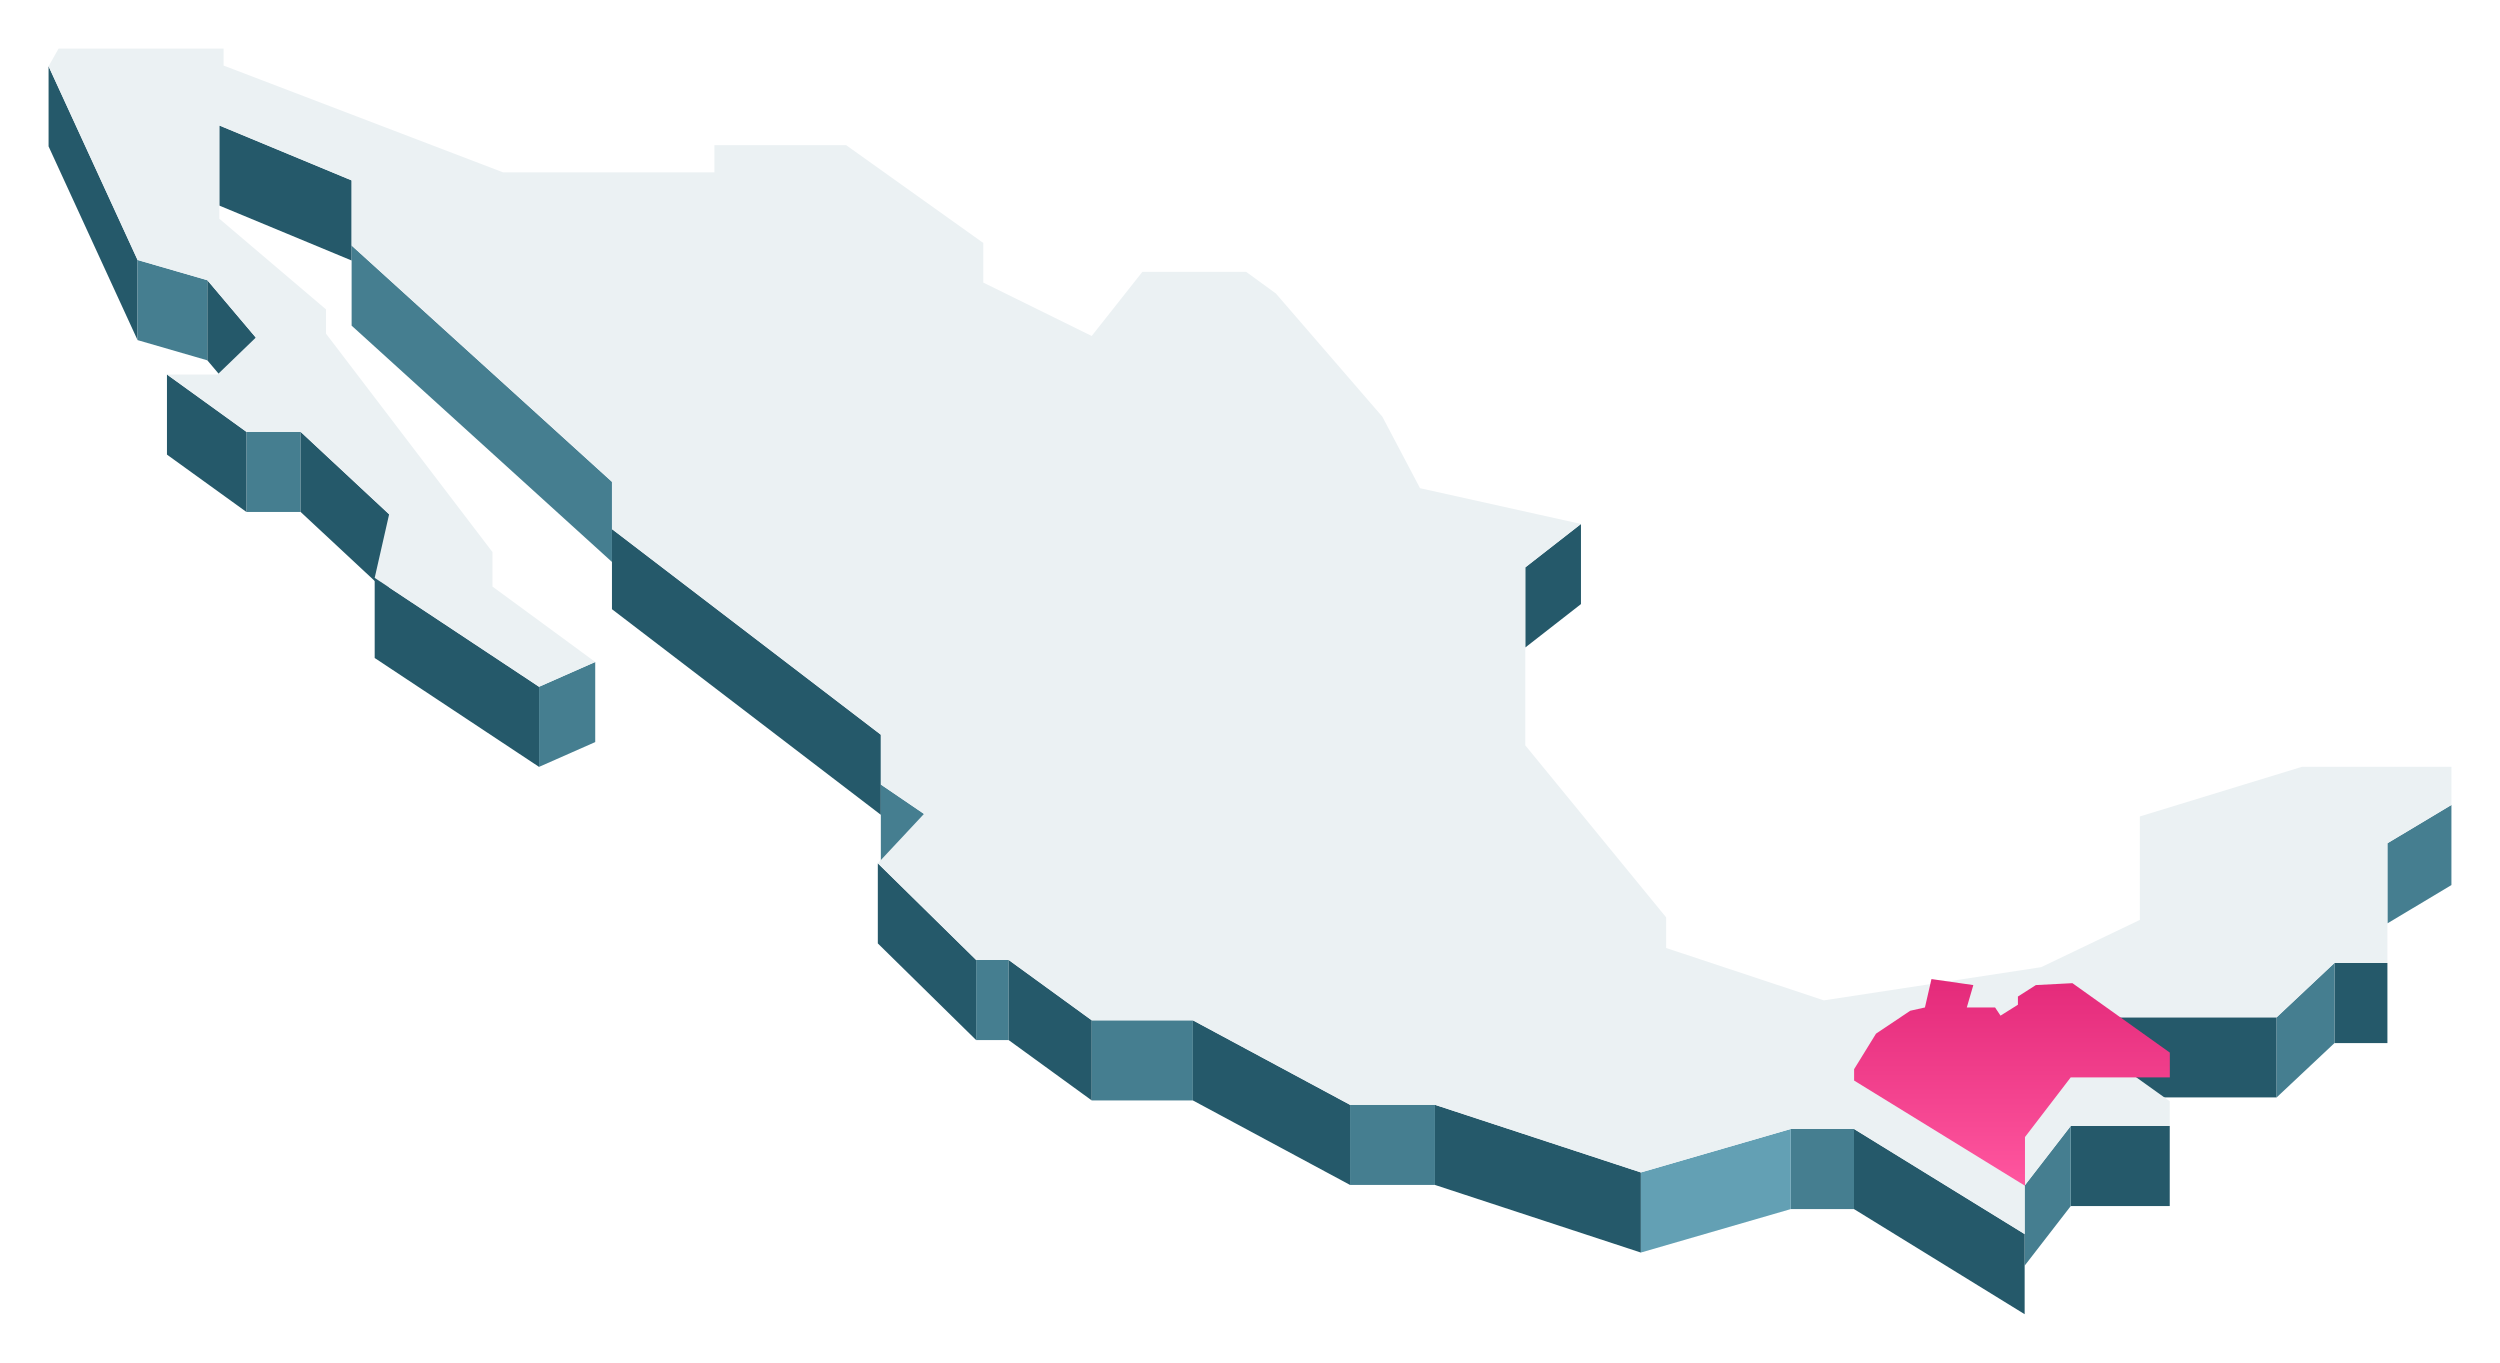 <svg width="772" height="421" viewBox="0 0 772 421" fill="none" xmlns="http://www.w3.org/2000/svg">
<g filter="url(#filter0_d_3176_20443)">
<path d="M108.582 40.709V65.449L67.726 48.485V23.745L108.582 40.709Z" fill="#25596A"/>
<path d="M42.481 65.287V90.027L15 30.204V5.464L42.481 65.287Z" fill="#25596A"/>
<path d="M64.03 71.532V96.272L42.481 90.027V65.287L64.03 71.532Z" fill="#457E90"/>
<path d="M78.991 89.244V113.984L64.03 96.272V71.532L78.991 89.244Z" fill="#25596A"/>
<path d="M92.834 118.353V143.092H76.098V118.353H92.834Z" fill="#457E90"/>
<path d="M76.098 118.353V143.092L51.557 125.385V100.645L76.098 118.353Z" fill="#25596A"/>
<path d="M188.974 133.786V158.526L108.582 85.561V60.822L188.974 133.786Z" fill="#457E90"/>
<path d="M120.161 143.814V168.554L92.834 143.092V118.353L120.161 143.814Z" fill="#25596A"/>
<path d="M488.204 146.801V171.541L471.008 184.949V160.209L488.204 146.801Z" fill="#25596A"/>
<path d="M166.456 197.072V221.812L115.702 188.19V163.45L166.456 197.072Z" fill="#25596A"/>
<path d="M183.806 189.419V214.154L166.456 221.812V197.072L183.806 189.419Z" fill="#457E90"/>
<path d="M272.003 211.876V236.615L188.974 173.119V148.38L272.003 211.876Z" fill="#25596A"/>
<path d="M285.326 236.331V261.071L272.003 251.996V227.261L285.326 236.331Z" fill="#457E90"/>
<path d="M757 233.567V258.307L737.233 270.141V245.401L757 233.567Z" fill="#457E90"/>
<path d="M311.477 281.437V306.177H301.436V281.437H311.477Z" fill="#457E90"/>
<path d="M301.436 281.437V306.177L271.07 276.325V251.585L301.436 281.437Z" fill="#25596A"/>
<path d="M737.233 282.369V307.109H720.876V282.369H737.233Z" fill="#25596A"/>
<path d="M703.029 299.145V323.88H646.294V299.145H703.029Z" fill="#25596A"/>
<path d="M720.876 282.369V307.109L703.029 323.88V299.145L720.876 282.369Z" fill="#457E90"/>
<path d="M337.136 300.076V324.816L311.477 306.177V281.437L337.136 300.076Z" fill="#25596A"/>
<path d="M368.368 300.076V324.816H337.136V300.076H368.368Z" fill="#457E90"/>
<path d="M443.111 326.167V350.907H416.893V326.167H443.111Z" fill="#457E90"/>
<path d="M416.893 326.167V350.907L368.368 324.816V300.076L416.893 326.167Z" fill="#25596A"/>
<path d="M670.015 332.692V357.432H639.446V332.692H670.015Z" fill="#25596A"/>
<path d="M552.994 358.364H572.512V333.624H552.994V358.364Z" fill="#457E90"/>
<path d="M552.994 333.624V358.364L506.694 371.79V347.05L552.994 333.624Z" fill="#63A0B4"/>
<path d="M506.694 347.05V371.79L443.111 350.907V326.167L506.694 347.05Z" fill="#25596A"/>
<path d="M639.446 332.692V357.432L625.211 375.839V351.099L639.446 332.692Z" fill="#457E90"/>
<path d="M625.211 366.087V390.827L572.512 358.364V333.624L625.211 366.087Z" fill="#25596A"/>
<path d="M69.045 -0.002V5.246L155.302 38.207H220.607V29.819H261.278L303.637 60.03V72.258L337.116 88.75L352.753 68.96H384.824L393.994 75.638L426.868 113.669L438.51 135.758L488.204 146.801L471.008 160.209V215.164L514.5 268.274V277.742L563.206 293.91L630.319 283.659L660.792 269.065V237.118L710.835 221.794H757V233.567L737.233 245.401V282.369H720.877L703.029 299.145H646.294V308.11L670.015 325.07V332.692H639.446L625.211 351.1V366.087L572.512 333.624H552.994L506.694 347.05L443.111 326.167H416.893L368.368 300.076H337.136L311.477 281.437H301.436L271.07 251.585L285.326 236.331L272.003 227.261V211.875L188.974 148.38V133.786L108.582 60.822V40.709L67.726 23.745V52.539L100.674 80.541V88.037L152.074 155.477V166.126L183.806 189.419L166.456 197.072L115.702 163.45L120.162 143.814L92.834 118.352H76.098L51.557 100.645H67.175L78.991 89.244L64.03 71.532L42.481 65.287L15 5.464L18.09 -0.002H69.045Z" fill="#EBF1F3"/>
</g>
<path d="M572.548 330.164L572.548 333.675L625.314 366.159V351.123L639.438 332.695H670.038V325.045L639.966 303.603L628.673 304.191L623.132 307.732V310.261L617.759 313.633L616.08 311.104H607.349L609.364 304.191L596.435 302.336L594.42 311.104L589.887 312.116L579.309 319.198L572.548 330.164Z" fill="url(#paint0_linear_3176_20443)"/>
<defs>
<filter id="filter0_d_3176_20443" x="0" y="-0.002" width="772" height="420.829" filterUnits="userSpaceOnUse" color-interpolation-filters="sRGB">
<feFlood flood-opacity="0" result="BackgroundImageFix"/>
<feColorMatrix in="SourceAlpha" type="matrix" values="0 0 0 0 0 0 0 0 0 0 0 0 0 0 0 0 0 0 127 0" result="hardAlpha"/>
<feOffset dy="15"/>
<feGaussianBlur stdDeviation="7.5"/>
<feComposite in2="hardAlpha" operator="out"/>
<feColorMatrix type="matrix" values="0 0 0 0 0 0 0 0 0 0 0 0 0 0 0 0 0 0 0.3 0"/>
<feBlend mode="normal" in2="BackgroundImageFix" result="effect1_dropShadow_3176_20443"/>
<feBlend mode="normal" in="SourceGraphic" in2="effect1_dropShadow_3176_20443" result="shape"/>
</filter>
<linearGradient id="paint0_linear_3176_20443" x1="621.293" y1="302.336" x2="621.293" y2="366.159" gradientUnits="userSpaceOnUse">
<stop stop-color="#E42A7A"/>
<stop offset="1" stop-color="#FF569F"/>
</linearGradient>
</defs>
</svg>
